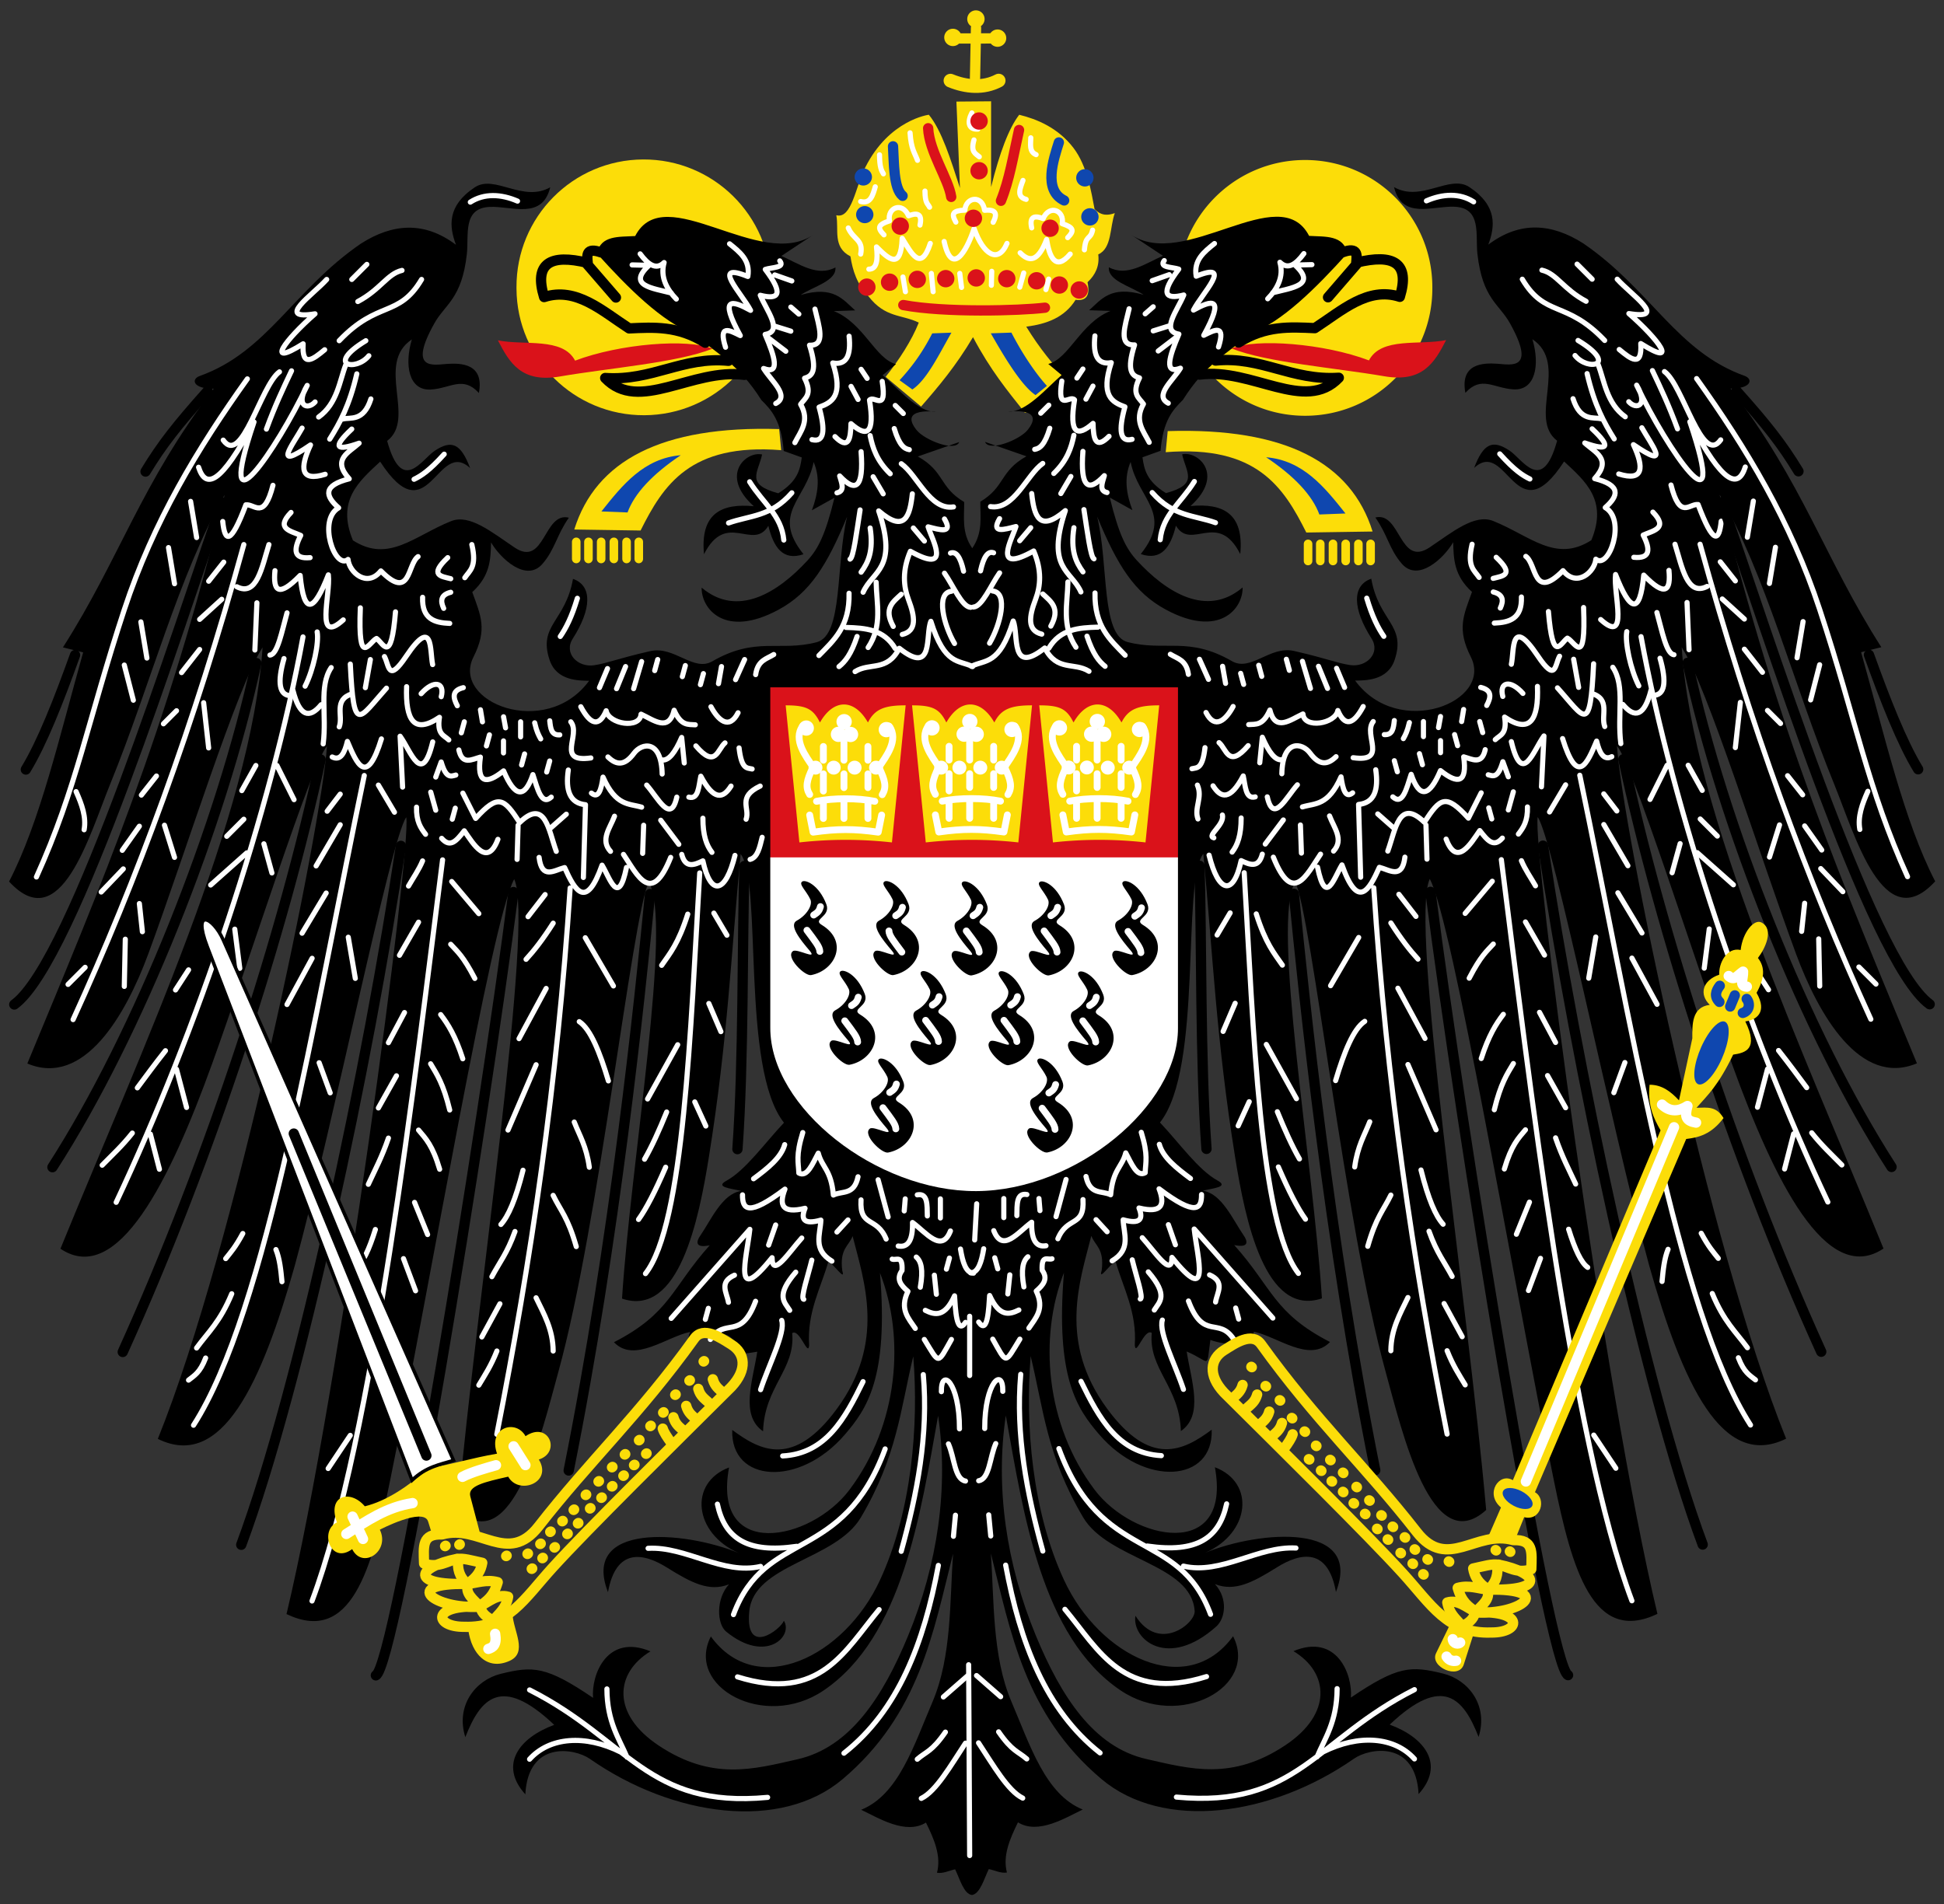 <svg xmlns="http://www.w3.org/2000/svg" width="638" height="625"><rect width="100%" height="100%" fill="#333333" stroke="none"/><path d="M253.03 94.32c.12 23.064-18.48 41.859-41.545 41.978-23.064.12-41.86-18.479-41.978-41.544-.002-.145-.002-.29 0-.434-.12-23.065 18.48-41.859 41.545-41.98 23.063-.12 41.859 18.481 41.978 41.545v.435" fill="#fcdd09"/><path d="M188.74 118.38c-4.058-7.764-16.6-4.888-25.333-6.667 3.816 7.407 7.722 14.037 20.311 11.872 16.188-2.784 38.58-4.524 50.076-9.11-7.976-3.442-30.442-1.637-45.054 3.905" fill="#da121a"/><path d="M188.47 173.81c7.026-22.53 28.578-34.164 67.245-32.964l.659 6.924c-29.888-2.369-38.69 11.485-46.148 26.37l-21.756-.33z" fill="#fcdd09"/><path d="m197.38 167.88 8.57.33c2.299-6.263 8.14-12.526 17.47-18.79-12.098 1.026-19.095 9.705-26.041 18.46h.001z" fill="#0f47af"/><g fill="#fcdd09"><path d="M323.13 6.245a2.845 2.845 0 1 1-5.69 0 2.845 2.845 0 0 1 5.69 0M330.24 12.517a2.845 2.845 0 1 1-5.69 0 2.845 2.845 0 0 1 5.69 0M315.58 12.284a2.845 2.845 0 1 1-5.69 0 2.845 2.845 0 0 1 5.69 0"/></g><g fill="none" stroke="#fcdd09" stroke-linejoin="round" stroke-linecap="round"><path d="m314.23 12.628 11.868-.021" stroke-width="3.375"/><path d="M311.93 26.473c5.274 2.158 10.879 2.577 15.818-.021" stroke-width="4.5"/></g><path d="M301.54 105.9c-5.505-2.72-11.008-1.487-16.512-8.643-3.811-4.004-5.2-8.493-5.927-13.114-5.941-3.033-3.72-8.787-4.632-13.497 5.038 1.343 6.281-9.272 9.515-15.713 7.852-15.636 20.852-17.268 20.852-17.268 4.231 5.13 7.192 14.715 10.215 24.064l-1.164-28.384 11.383-.096v28.158c2.776-11.208 5.83-19.36 9.23-23.737 5.681 1.388 12.724 4.223 17.799 10.879 4.522 5.925 5.895 14.636 6.922 20.066 2.216 2.31 4.434 2.112 6.65 1.342-1.694 4.625-.897 11.507-5.435 13.557.461 3.695-.877 6.672-3.521 9.126.957 4.51-.526 6.232-3.916 5.773-3.607 5.804-9.495 7.954-16.193 8.81 4.396 7.16 8.79 12.454 13.184 17.14-5.949 3.554-9.1 10.63-13.65 11.072-5.67-7.12-11.34-14.026-17.01-24.762-5.682 9.572-11.363 16.263-17.044 22.785l-11.634-9.753c4.35-5.45 8.595-11.998 10.878-17.8h.002z" fill="#fcdd09"/><g fill="#0f47af"><path d="M295.23 124.81c3.574-3.891 7.148-8.41 10.722-15.383l6.294-.233c-4.127 7.243-8.105 15.526-12.82 18.647l-4.196-3.031zM343.59 126.66c-3.575-3.893-8.08-10.508-11.654-17.481l-6.759.232c4.127 7.242 9.968 17.158 14.685 20.279l3.728-3.03zM358.89 58.37a2.845 2.845 0 1 1-5.69 0 2.845 2.845 0 0 1 5.69 0M286.17 58.13a2.846 2.846 0 0 1-5.69.005v-.005a2.844 2.844 0 1 1 5.69-.005v.005z"/></g><g fill="none" stroke-linejoin="round" stroke-linecap="round"><path d="M338.59 74.8c-.938-4.22 1.478-3.916 3.755-3.05 2.103-4.796 7.103-2.583 6.247 1.668 3.888 1.264 4.017 2.346 1.812 4.586m-48.474-4.119c.937-4.22-1.48-3.916-3.756-3.05-2.103-4.795-7.104-2.584-6.248 1.669-3.887 1.263-4.016 2.344-1.81 4.585m35.826-4.117c2.03-3.818-.38-4.17-2.805-3.942-.748-5.182-6.158-4.384-6.467-.058-4.083.18-4.496 1.188-2.968 3.936m22.03-13.688c-.961 2.637-2.211 5.399 1.046 6.229m1.517-20.215c-.029 2.149-.59 4.564 1.745 5.531M318.95 37.076c-1.467 2.882-1.262 5.49 1.977 5.298m-1.278 3.558c-1.164 4.027.541 4.466 1.745 5.532m-32.746-.637c.026 4.083.646 5.189 1.278 6.23m-2.677 4.26c-.81 2.785-1.552 5.675-4.782 4.832m16.204-22.546c.347 5.342 1.524 6.546 2.443 9.025m2.451 10.086c.036 4.104.904 4.056 1.512 5.298m39.086 23.598-.9 3.449m-7.29-5.456-1.301 4.666m-9.196-5.215-.12 4.599m-10.369-3.9.579 4.598m-9.903-4.597.58 5.997m-9.904-4.832.814 4.832m-18.76-20.915c1.666 3.82 5.044 3.845 4.074 8.561m76.107-7.862c-.735 3.35-2.277 1.387-2.684 6.463m-21.091.996c2.894 2.915 5.789 3.215 8.685-4.373.86 5.464 2.844 10.606 7.743 4.776m-41.368-4.133c2.43 11.329 7.144 3.794 9.838-4.224 2.964 8.497 7.895 11.688 10.786 4.86m-45.332 8.455c2.593.028 3.004-3.001 2.501-7.307 4.056 4.042 8.025 7.731 8.432-2.82 3.075 5.003 6.151 11.114 9.226 1.673" stroke="#fff" stroke-width="1.688"/><path d="m319.99 25.649.326-16.503" stroke="#fcdd09" stroke-width="3.375"/></g><g fill="#0f47af"><path d="M360.54 71.19a2.845 2.845 0 1 1-5.69 0 2.845 2.845 0 0 1 5.69 0M286.65 70.49a2.846 2.846 0 0 1-5.69.003v-.003a2.845 2.845 0 1 1 5.69-.004v.004z"/></g><g fill="none" stroke="#da121a" stroke-linejoin="round" stroke-linecap="round" stroke-width="3"><path d="M304.61 42.09c.349 7.675 6.652 16.57 7.571 22.545M296.45 100.13c13.401 2.547 38.118 1.885 46.496.869M334.44 42.67c-1.98 8.84-3.156 16.337-5.94 23.246" stroke-width="3.375"/></g><g fill="#da121a"><path d="M357.04 95.2a2.846 2.846 0 1 1-5.692-.002 2.846 2.846 0 0 1 5.692.002M350.51 93.56a2.845 2.845 0 1 1-5.69 0 2.845 2.845 0 0 1 5.69 0M343.05 92.17a2.845 2.845 0 1 1-5.69 0 2.845 2.845 0 0 1 5.69 0M333.26 91.47a2.845 2.845 0 1 1-5.69 0 2.845 2.845 0 0 1 5.69 0M323.24 91.23a2.845 2.845 0 1 1-5.69 0 2.845 2.845 0 0 1 5.69 0M313.22 91.47a2.846 2.846 0 1 1-5.692-.002 2.846 2.846 0 0 1 5.692.002M303.89 91.7a2.845 2.845 0 1 1-5.69 0 2.845 2.845 0 0 1 5.69 0M287.34 94.26a2.846 2.846 0 1 1-5.692-.002 2.846 2.846 0 0 1 5.692.002M294.8 92.63a2.845 2.845 0 1 1-5.69 0 2.845 2.845 0 0 1 5.69 0M324.17 39.721a2.845 2.845 0 1 1-5.69 0 2.845 2.845 0 0 1 5.69 0M324.17 56.04a2.845 2.845 0 1 1-5.69 0 2.845 2.845 0 0 1 5.69 0M347.48 74.917a2.845 2.845 0 1 1-5.69 0 2.845 2.845 0 0 1 5.69 0M322.31 71.65a2.845 2.845 0 1 1-5.69 0 2.845 2.845 0 0 1 5.69 0M298.3 74.22a2.844 2.844 0 1 1-5.689.001 2.844 2.844 0 0 1 5.689-.001"/></g><path d="M209.64 183.48v-5.625m-4.006 5.625v-5.625m-4.17 5.625v-5.625m-4.17 5.625v-5.625m-4.171 5.625v-5.625m-4.005 5.625v-5.625m240.176 6.294v-5.625m4.006 5.625v-5.625m4.17 5.625v-5.625m4.17 5.625v-5.625m4.171 5.625v-5.625m4.005 5.625v-5.625" fill="none" stroke="#fcdd09" stroke-linejoin="round" stroke-linecap="round" stroke-width="2.812"/><path d="M450.47 174.47c-7.02-22.53-28.575-34.164-67.242-32.964l-.658 6.922c29.889-2.368 38.69 11.486 46.148 26.372l21.752-.33z" fill="#fcdd09"/><path d="m441.57 168.55-8.57.33c-2.3-6.263-8.14-12.526-17.47-18.79 12.097 1.025 19.094 9.704 26.041 18.46h-.001z" fill="#0f47af"/><path d="M470.08 94.5c.118 23.065-18.482 41.859-41.546 41.977-23.065.12-41.858-18.481-41.977-41.545a27.648 27.648 0 0 1 0-.432c-.122-23.064 18.478-41.859 41.542-41.98 23.065-.12 41.86 18.478 41.981 41.542v.438" fill="#fcdd09"/><path d="M24.632 215.02c-5.384 14.98-10.767 28.702-16.15 37.578m64.44-87.686C58.852 204.716 24.22 315.563 4.69 329.726m79.436-112.073c-11.486 53-38.632 121.568-66.915 165.477m88.01-133.83c-11.977 55.856-35.82 130.23-64.94 194.479m91.306-166.13c-10.654 71.01-33.184 177.695-52.413 229.422m89.337-214.256c-9.915 77.455-38.77 254.272-45.158 257.119m89.984-256.455c-3.408 34.756-11.427 113.085-26.7 189.213m57.69-198.45c-.77 23.55-.22 64.305-2.308 92.959m-10.548-264.701c-8.914-5.622-16.942-5.067-24.997-4.703-8.878-5.753-17.355-13.706-27.9-10.283-3.37-10.974 1.86-14.3 14.309-11.211-.265-2.575-.567-5.183 4.313-3.47m4.943 14.833-9.832-11.384m52.042 36.766c-17.221-2.273-34.716 12.674-45.726 1.037 15.507 1.013 25.458-7.125 40.45-5.647m-170.955 9.958c-10.044 11.249-14.963 17.513-20.351 26.39" fill="none" stroke="#000" stroke-linejoin="round" stroke-linecap="round" stroke-width="3.375"/><path d="M321.65 164.74c8.344-4.986 6.325-9.973 15.214-14.96l-13.578-4.727c1.253 3.33 11.328-.636 13.947-3.886 6.203-7.683-6.346-6.047-6.346-6.047 5.893.256 12.42-7.572 17.526-12.006l-4.376-3.645c6.807-1.7 10.643-13.556 20.42-17.407l-7.007-.227c4.043-3.608 7.097-8.205 17.894-5.058-4.309-2.849-11.827-4.626-11.424-9.045 5.911 3.173 11.823-1.147 17.734-3.77l-10.719-7.101c17.747 12.353 48.988-18.232 58.703.568 5.32.315 11.317-.31 12.553 5.717-10.25 11.393-21.465 22.545-31.713 26.34-7.42 6.396-14.839 9.95-22.258 21.779-3.314 3.255-6.527 6.772-7.337 16.707l-5.933 2.133c.556 3.922 1.323 7.842 7.717 11.764 10.822-2.95 6.67-6.627 5.3-12.735 5.169-1.224 14.154 6.712 2.735 16.976 10.6-1.003 17.617 2.344 16.339 15.762-7.357-14.48-16.074-.885-21.119-9.326-1.719 7.013-4.744 11.628-11.543 9.326 10.756-13.442-.867-17.863-3.322-30.248-2.273 5.275-1.377 10.551.582 15.828l-7.42-4.138c2.96 12.063 5.28 16.713 8.877 20.63 9.627 10.48 22.929 18.87 34.713 8.89.167 6.83-7.544 16.833-25.285 7.218-10.247-5.555-15.829-14.47-22.444-30.477 3.79 15.742 1.216 38.875 9.962 41.17 12.214 3.204 19.974-1.986 34.26 6.272 6.215 3.593 12.464-5.165 20.418-3.335 11.2 2.579 13.913 3.957 18.365 4.625 5.41.811 10.09-3.949 7.025-8.738-6.166-9.637-6.516-17.369-.076-19.608 2.483 14.075 11.56 15.14 7.659 26.684-2.322 6.873-9.762 6.697-12.95 6.762 14.22 19.405 45.394 6.977 37.963-7.78-4.611-9.158-2.437-13.522.386-21.32-5.965-5.438-6.014-10.875-6.172-16.312-3.047 5.241-11.502 13.207-16.844 7.061-4.148-4.77-4.623-9.379-8.693-15.184 8.338-2.05 7.83 16.522 17.86 9.772 7.498-5.05 14.76-11.067 20.805-8.635 12.19 4.9 20.48 13.833 32.213 6.31 5.448-13.11-1.966-19.358-8.941-25.842-15.885 24.46-18.677-7.897-29.532 2.121 3.06-8.066 6.055-9.413 11.682-5.647 4.266 2.855 10.691 14.422 15.557-3.283-9.637-7.318 3.944-25.287-8.107-33.314 2.514 8.41 1.02 16.887-6.244 16.452-6.467-.382-10.508-4.617-15.76 1.137-1.817-9.73 5.937-9.866 10.538-9.543 4.57.32 12.753 2.196 4.07-13.336-3.519-6.294-9.01-8.018-10.652-22.713-.699-6.262 1.487-15.099-7.516-15.495-7.29-.32-17.21 4.322-19.851-6.438 8.983 5.113 18.234-4.33 24.761.012 9.217 6.135 8.396 12.908 6.176 18.866 10.402-7.82 20.803-7.026 31.205-.382 22.097 15.148 30.678 35.506 52.875 43.443 2.985 1.067 2.203 4.266-4.572 4.18 23.782 30.94 30.868 55.745 49.478 84.903l-6.63 1.647c7.75 27.539 14.115 55.519 24.308 75.21-16.953 18.492-26.241-14.967-33.253-32.163-13.15-32.25-22.365-68.426-37.497-94.759 18.924 77.61 40.336 127.688 64.755 186.66-18.635 7.85-32.31-15.984-39.678-35.945-12.188-33.015-29.156-87.806-37.52-100.642 3.55 54.703 39.834 132.39 66.227 197.381-18.76 12.588-35.96-22.498-49.725-60.583-12.58-34.81-32.507-98.258-37.743-104.423 1.677 25.965 29.894 163.98 55.507 227.419-21.039 10.378-34.02-18.2-44.926-56.801-12.84-46.85-31.427-139.984-36.604-147.252-1.755 10.096 21.555 187.212 39.299 261.563-21.11 10.068-27.998-14.446-33.953-43.634-13.59-66.612-33.24-183.69-40.759-197.607-6.733 14.28 12.338 137.352 18.508 207.135-17.955 16.222-27.497-25.453-32.985-45.315-13.446-48.678-24.107-148.42-29.665-160.897-7.943 12.914 5.823 91.159 8.741 136.755-18.69 6.28-25.188-25.795-28.524-46.609-6.16-38.441-7.251-66.17-10.392-99.326-7.247 9.16.001 70.279-14.232 88.2 6.296 6.66 12.593 15.601 18.888 19.044 3.853 2.107-1.368 2.513-4.874 3.348 6.28.855 9.992 9.69 13.493 14.726 1.024 1.475 2.187 4.218-3.137 3.119 12.488 13.925 12.9 22.287 31.43 31.815-6.722 7.012-17.363-1.872-25.03-3.387.457 5.782-9.727 4.337-14.226 2.71-1.38 9.935.256 7.21-7.78 3.795 1.53 9.788 5.658 20.873-1.9 26.123-.463-14.67-10.673-20.34-9.56-32.223-2.445-1.622-5.23 8.036-5.57 3.995.743-10.802-3.832-18.813-6.303-27.472-1.747.728-5.752 6.806-4.564 2.97.918-7.198-2.105-8.01-3.398-11.34-3.725 14.737-10.973 34.72 5.193 56.722 14.208 19.34 25.02 13.807 34.314 6.895.61 17.27-21.995 19-36.998 1.478-7.138-8.338-14.327-18.503-11.487-53.022-8.286 21.222-6.111 49.77 10.024 71.213 12.775 16.976 45.147 23.331 39.51-7.348 13.373 5.064 11.524 21.644-3.145 28.063 18-7.354 51.784-10.003 42.874 12.872-2.615-14.593-11.548-12.964-19.339-8.098-7.954 4.968-13.86 8.093-20.363 5.524 4.328 4.786 3.398 11.248.444 13.896-15.852 14.22-27.804 4.267-26.553-3.515 7.736 12.27 19.72 2.499 19.443-1.543-1.066-15.548-28.272-16.698-36.609-30.771-11.937-20.14-13.034-35.658-17.215-52.91-1.814 22.484.403 50.795 11.003 73.62 11.561 24.897 40.252 39.196 55.429 18.338 8.46 16.51-17.574 30.82-36.91 17.781-26.056-17.575-31.915-58.241-37.672-90.236-3.488 23.475.109 48.678 9.877 72.292 8.222 19.872 18.934 36.529 36.203 40.453 14.492 3.294 28.09 7.165 45.615-4.487 15.639-10.396 14.302-23.92 2.702-30.92 14.208-5.931 19.468 7.628 18.849 15.25 15.418-10.448 19.688-10.481 30.295-7.875 8.245 2.028 14.9 10.419 11.621 20.791-4.965-12.654-11.692-20.594-29.177-4.035 11.606 4.26 18.21 13.166 9.484 22.806-.913-17.72-16.08-15.204-21.2-11.634-27.359 19.071-62.69 23.75-82.925 6.655-25.238-21.33-29.765-48.409-36.247-74.01 1.086 15.28.396 33.747 6.708 48.554 6.22 14.586 11.202 30.555 23.446 35.499-5.592 2.646-14.636 8.354-21.262 4.2-2.7 5.49-5.065 10.982-3.62 16.47-1.987.348-3.973-.722-5.957-1.125-1.48 2.993-2.833 8.136-5.523 8.5-2.689-.286-4.042-5.428-5.52-8.422-1.986.406-3.971 1.476-5.957 1.125 1.443-5.49-.921-10.98-3.62-16.47-6.625 4.154-15.672-1.556-21.264-4.2 12.245-4.944 17.228-20.914 23.446-35.5 6.313-14.804 5.623-33.27 6.709-48.555-6.478 25.604-11.005 52.68-36.248 74.01-20.23 17.097-55.564 12.42-82.924-6.655-5.12-3.57-20.283-6.086-21.2 11.635-8.727-9.642-2.122-18.547 9.483-22.808-17.484-16.557-24.212-8.617-29.178 4.036-3.278-10.373 3.375-18.764 11.623-20.79 10.605-2.608 14.876-2.573 30.295 7.874-.621-7.622 4.64-21.18 18.848-15.25-11.6 7.002-12.935 20.525 2.701 30.92 17.527 11.653 31.123 7.78 45.617 4.487 17.27-3.925 27.98-20.58 36.202-40.452 9.77-23.608 13.366-48.814 9.879-72.293-5.759 31.997-11.613 72.664-37.673 90.236-19.338 13.041-45.371-1.27-36.909-17.78 15.176 20.857 43.867 6.553 55.429-18.339 10.6-22.818 12.815-51.131 11.002-73.62-4.18 17.245-5.277 32.76-17.214 52.909-8.341 14.073-35.1 15.26-36.609 30.771-1.464 15.108 10.287 5.955 11.362 3.118 3.172 5.11-5.934 14.179-18.94 3.571-3.07-2.505-3.419-10.74.909-15.527-6.504 2.568-12.409-.557-20.363-5.524-7.787-4.865-16.723-6.493-19.336 8.097-8.907-22.875 24.874-20.224 42.874-12.87-14.67-6.418-16.518-22.999-3.145-28.062-5.636 30.679 26.733 24.32 39.51 7.345 16.137-21.442 18.31-49.984 10.026-71.212 2.839 34.521-4.349 44.688-11.487 53.02-15.004 17.523-37.609 15.796-36.998-1.476 9.295 6.912 20.107 12.442 34.314-6.896 16.166-22.006 8.916-41.996 5.193-56.722-1.292 3.332-4.315 4.143-3.398 11.34 1.19 3.835-2.817-2.243-4.564-2.971-2.473 8.659-7.045 16.67-6.303 27.472-.34 4.041-3.124-5.616-5.569-3.994 1.113 11.882-9.101 17.552-9.56 32.223-7.555-5.245-3.43-16.333-1.9-26.123-5.963.864-4.626 1.379-7.78-3.794-5.161-6.639-17.469 5.044-14.225-2.71-7.67 1.516-18.31 10.401-25.03 3.386 18.528-9.521 18.942-17.885 31.427-31.815-5.322 1.099-4.16-1.644-3.135-3.117 3.5-5.037 7.211-13.873 13.491-14.727-3.505-.834-8.727-1.24-4.875-3.348 6.297-3.442 12.594-12.386 18.89-19.045-14.243-17.926-6.986-79.042-14.23-88.2-3.143 33.156-4.232 60.885-10.393 99.326-3.336 20.817-9.834 52.898-28.525 46.61 2.918-45.595 16.68-123.84 8.741-136.756-5.557 12.476-16.217 112.219-29.664 160.898-5.485 19.856-15.028 61.53-32.985 45.303 6.17-69.795 25.24-192.858 18.508-207.135-7.52 13.921-27.17 130.995-40.76 197.607-5.952 29.188-12.84 53.703-33.952 43.634 17.737-74.351 41.052-251.471 39.298-261.563-5.176 7.272-23.76 100.407-36.604 147.252-10.906 38.598-23.886 67.18-44.926 56.8 25.612-63.438 53.83-201.453 55.507-227.418-5.235 6.167-25.161 69.618-37.743 104.423C55.8 387.395 38.6 422.479 19.84 409.893c26.5-64.991 62.784-142.672 66.332-197.381-8.365 12.836-25.333 67.624-37.519 100.642-7.366 19.958-21.042 43.797-39.679 35.945 24.423-58.96 45.836-109.046 64.755-186.66-15.134 26.329-24.35 62.505-37.496 94.76-7.012 17.19-16.302 50.658-33.253 32.163 10.193-19.699 16.558-47.678 24.307-75.218l-6.628-1.647c18.61-29.159 25.697-53.964 49.476-84.903-6.773.086-7.558-3.112-4.57-4.18 22.196-7.942 30.782-28.293 52.874-43.443 10.402-6.644 20.802-7.437 31.204.383-2.22-5.96-3.042-12.732 6.176-18.866 6.528-4.342 15.784 5.1 24.762-.013-2.642 10.76-12.56 6.118-19.85 6.439-9 .395-6.818 9.232-7.517 15.494-1.641 14.693-7.133 16.417-10.653 22.714-8.684 15.532-.498 13.656 4.07 13.336 4.603-.323 12.356-.188 10.538 9.542-5.253-5.754-9.293-1.52-15.76-1.136-7.265.43-8.76-8.044-6.245-16.452-12.05 8.026 1.53 25.998-8.106 33.313 4.865 17.705 11.295 6.138 15.555 3.283 5.625-3.767 8.622-2.42 11.683 5.647-10.856-10.019-13.646 22.34-29.531-2.12-6.976 6.483-14.39 12.731-8.943 25.841 11.734 7.523 20.024-1.41 32.215-6.31 6.047-2.431 13.304 3.585 20.804 8.634 10.029 6.75 9.521-11.82 17.86-9.771-4.07 5.806-4.545 10.415-8.692 15.185-5.343 6.146-13.798-1.82-16.846-7.062-.157 5.438-.207 10.876-6.172 16.312 2.823 7.8 4.998 12.16.387 21.32-7.431 14.76 23.738 27.192 37.964 7.78-3.189-.06-10.63.115-12.951-6.761-3.9-11.545 5.176-12.61 7.66-26.684 6.44 2.239 6.09 9.97-.077 19.607-3.064 4.79 1.615 9.55 7.025 8.737 4.451-.667 7.164-2.046 18.364-4.624 7.954-1.83 14.203 6.928 20.419 3.334 14.283-8.257 22.045-3.067 34.258-6.271 8.746-2.294 6.171-25.427 9.962-41.17-6.618 16.008-12.196 24.93-22.443 30.476-17.742 9.614-25.452-.387-25.285-7.218 11.783 9.98 25.087 1.59 34.712-8.89 3.598-3.918 5.919-8.567 8.879-20.63l-7.42 4.139c1.957-5.275 2.855-10.55.582-15.83-2.456 12.387-14.08 16.806-3.322 30.249-6.807 2.304-9.826-2.314-11.545-9.325-5.045 8.44-13.762-5.155-21.119 9.325-1.276-13.42 5.74-16.766 16.34-15.761-11.42-10.265-2.435-18.2 2.735-16.977-1.37 6.108-5.523 9.784 5.3 12.735 6.394-3.921 7.161-7.842 7.717-11.764l-5.93-2.133c-.81-9.93-4.027-13.451-7.334-16.708-7.426-11.829-14.84-15.381-22.263-21.78-10.25-3.794-21.454-14.945-31.703-26.338 1.241-6.026 7.233-5.402 12.553-5.717 9.714-18.8 40.956 11.787 58.702-.567l-10.717 7.102c5.91 2.623 11.822 6.943 17.733 3.768.403 4.418-7.117 6.195-11.424 9.045 10.797-3.146 13.85 1.451 17.894 5.058l-7.006.228c9.771 3.852 13.613 15.707 20.408 17.407l-4.374 3.644c5.11 4.435 11.634 12.264 17.526 12.006 0 0-12.549-1.636-6.347 6.047 2.624 3.25 12.696 7.216 13.948 3.886l-13.579 4.73c8.89 4.985 6.87 9.971 15.215 14.958.04 5.026-.903 10.01 2.646 15.173 3.549-5.24 2.606-10.226 2.646-15.251l-.113.008z"/><g fill="none" stroke="#fff" stroke-linejoin="round" stroke-linecap="round" stroke-width="1.5"><path d="M572.78 153.29c-2.294 7.113-7.146 6.046-18.191-14.857 13.226 39.174-7.531 9.011-17.46-11.997 3.996 6.668-.09 8.218-2.584 5.427m-34.943-40.215c7.517 12.673 14.324 6.761 27.034 20.108m-4.121 29.008c6.524 6.124 5.127 7.298-2.409 4.635 3.353 3.071 9.045 5.292 3.244 11.695 8.649 2.172 7.954 5.59 3.476 9.513 6.966 3.992 1.207 20.524-3.09 16.942-.363 4.15-6.205 9.452-10.77 3.77-9.814 9.928-8.632-2.14-12.206-4.693m17.14-70.872c13.468 8.162 3.222 10.215-.989 4.944m7.58 2.966c2.046 5.239 2.737 12.727 8.9 17.141m-12.525-14.173c2.419 10.426 5.615 16.194 8.9 21.43m-13.512-13.185c2.417 7.623 6.807 5.928 9.23 6.593M506.036 88.68c4.834 1.112 7.032 6.25 14.503 10.215m10.215-7.25c4.623 5.128 17.044 13.45 3.83 11.283 9.755 8.484 16.692 17.873 3.9 9.844.472 8.005-3.242 5.127-7.07 1.95m10.888 6.924c2.748 5.766 5.494 11.628 8.24 19.12M517.58 86.696l4.943 4.945m23.737 30.327c6.153 4.452 12.306 31.087 18.46 22.414m-96.582-78.457c5.391-2.348 10.98-2.598 15.491.33m8.572 82.732c4.922 5.457 7.569 7.12 9.889 8.242m54.717-32.963c16.192 22.669 30.84 46.785 40.4 75.803 11.962 36.315 15.59 58.522 28.824 87.691m-34.282-83.722-1.98 11.866m-7.087-36.258-1.977 11.866m-5.274-27.034-1.978 11.867m23.737 41.861-2.966 11.537m18.788 29.998c-1.868 4.175-3.397 8.35-2.637 12.526M548.4 159.205c2.964 11.545 5.929 6.084 8.893 6.403 5.055 13.432 6.908 12.146 7.59 5.464m-26.043-30.656c2.978 5.337 10.058 14.343-2.77 5.538 3.544 7.584 3.355 12.181-4.812 9.625m18.453 23.07c2.371 7.595 3.975 17.178 10.549 13.845m-12.527-5.273c.62 6.526-1.018 9.034-8.273 1.557-1.247 13.257-4.491 12.037-9.253-.189-.769 6.415 4.5 23.258-4.889 14.783m17.14-35.271c5.206 5.38.111 6.048-3.183 7.542 2.422 4.73 2.384 7.818-3.078 7.29m-16.483 16.483c.807 20.113-2.84 11.273-5.315 10.055-2.272 1.61-4.779 8.711-6.222-8.736m-17.14-17.801c6.243 5.894 2.087 6.114-.99 6.923m-6.922-11.208c-1.731 7.376.708 8.498 2.308 10.878m37.577 28.35c-1.148 23.418-2.786 18.012-11.867 7.91m22.748-18.46c-.646 3.478 1.187 12.36 3.955 17.8m15.818-27.36.66 15.493m-10.549-12.196c1.675 5.962 3.102 13.671 5.604 13.845m8.568-36.27c16.355 59.415 35.293 110.553 56.04 155.913m-3.919-17.133 5.604 5.602m-18.789-14.832.33 15.491m.33-38.565 7.251 7.583m-12.527-21.589 5.605 7.909m-11.209-24.394 4.945 6.263M580.07 233.2l4.284 4.285m-11.866-24.392 5.934 7.581m-7.254 9.89-1.647 14.833m14.503 25.381-3.296 10.55m11.537 15.162-.989 9.23m-61.976-86.693c4.137 6.18 1.396 15.406 2.637 25.053m.66-12.856c3.912 4.73 7.073 3.833 9.229-4.616m23.404-29.997 7.252 6.593m-7.909-18.789 4.946 6.263m-73.508 27.36c.979-4.568-.306-16.092 8.695-2.712 5.966 8.868 5.541 3.01 7.127.075m.99 27.034c4.866 15.694 8.023 8.308 11.173.828.934 3.876 2.297 6.47 4.979 5.105m-6.594-20.766c6.322 1.994 2.896 7.238 4.285 10.877m-10.215-22.086 1.648 9.23m-18.79-29.666c.26 7.157-3.948 8.36-8.9 8.57m-.329-10.215c3.177.794 3.517 2.725 2.308 5.274m52.413 16.479c2.25 7.954 1.591 12.154-2.307 12.196" stroke-width="1.688"/><path d="M538.57 208.98c10.525 57.27 34.93 129.668 61.313 185.58m-81.419-140.085c16.502 79.072 31.957 175.849 56.038 213.278m-81.78-185.57c8.96 70.469 22.788 189.902 42.853 243.27M450.86 291.41c4.148 63.648 12.9 122.692 24.065 179.324M408.336 286.47c3.04 51.255 5.114 115.369 17.802 131.525m21.754-82.738c-3.691 2.442-6.742 10.008-9.56 19.448m11.208 13.514c-1.777 4.558-3.968 7.87-4.943 14.833m11.866 9.231c-2.497 5.138-4.79 7.102-7.582 16.81m-33.293-66.255 9.89 17.8m.988 19.779c-2.418-4.18-4.834-9.563-7.253-15.493m.33 18.13c3.398 7.87 6.382 13.667 8.9 17.141m33.624 25.714c-2.586 5.345-5.551 10.437-5.604 17.47m49.115-30.326-3.955 10.548m.33-29.007-4.286 10.548m25.383 65.925 7.251 10.879m-15.492-78.453c2.087 6.717 4.175 11.082 6.262 12.525m-10.548-42.521c2.197 6.384 4.396 10.394 6.593 15.161m-42.194 54.721c1.979 4.984 3.956 7.891 5.933 11.208m-11.866-50.434c2.527 7.09 5.054 10.086 7.581 14.832m-2.637 8.9 5.933 10.879m-13.514-54.72c2.417 9.682 4.835 15.142 7.252 17.8m73.838 8.24c-1.217 2.96-1.625 6.729-1.978 10.549m16.482 3.957c3.846 9.285 7.692 12.53 11.537 17.8m-2.967 3.297c1.868 4.863 3.737 5.749 5.604 7.252m-17.8-48.127c2.484 4.598 3.956 6.155 5.603 8.24m30.656-41.205c3.297 4.178 6.593 7.184 9.889 10.55m-15.822-10.22-2.967 11.538m-85.046-12.856c-2.308 2.728-4.615 5.025-6.922 12.856m2.966-34.612c-2.088 3.492-4.175 6.568-6.264 15.164m2.968-31.315c-2.417 3.15-4.835 7.006-7.252 14.503m3.955-37.577c-2.202 2.43-4.037 3.76-7.911 11.207m-20.109 28.348 9.231 21.428m-12.527-46.478 8.901 16.48m-11.207-37.907c3.461 5.441 6.313 9.054 8.9 11.867M412.29 299.99c3.101 9.712 5.81 12.834 8.57 16.811m87.024 36.261 5.934 10.55m-8.57-31.316 5.274 9.888m-9.89-39.557 6.264 10.878m-7.583-30.985c1.21 2.915 3.078 5.559 4.616 8.24m-93.946 70.871-3.626 7.912m-.99-40.216-3.955 9.23m2.308-38.898-4.287 7.252m184.27 37.91c3.731 4.72 6.312 8.29 9.23 12.195m-31.975-52.082-1.647 12.856m-7.913-40.875-2.635 9.56m-22.416-15.823 7.91 13.515m-3.295 8.901 7.912 13.185m-15.164 1.32-2.308 13.514m11.867 27.69-3.627 9.889m5.934-44.171 8.241 15.162m13.186-49.775 11.868 10.549m-14.834-39.228 4.615 8.241m-11.537-8.24-5.604 11.208m16.481 6.427 5.604 5.604m12.527 43.842 4.285 6.592m-.33 26.042-3.296 12.525m-102.186-88.011c3.515 9.282 8.021 1.573 11.042-2.803 2.507 3.217 4.544 5.773 7.417 2.473m-96.254 5.604c3.042 12.312 7.928 13.741 10.53 1.792 2.922 1.423 5.743 2.492 6.941-2.122m3.626.989c6.366 15.89 10.82 5.959 15.492-.99m25.703 13.178 5.605 7.252m-32.304-16.152c2.672 12.98 5.345 3.692 8.016-.754 5.206 14.7 8.807 8.552 12.284.796 3.384.858 7.48 4.091 8.378-3.34m52.741-23.733-5.274 8.9m17.8-5.933 4.285 5.604m-49.775 33.623 8.9-10.548m-43.84 18.46-9.23 15.82m64.607-58.672c.13 4.644-1.371 6.842-2.966 8.9" stroke-width="1.688"/><path d="M448.55 196.35c1.867 6.211 3.736 9.812 5.604 12.526m13.833 61.923.33 11.207m-16.813-29.337c.974 6.65-.464 10.885-5.637 11.39l.693 23.88m-19.779-17.141.33 9.23m-19.779-11.537c.02 5.568-1.175 8.929-2.965 11.208m-3.196-12.17c.797 3.198-5.304 6.839-2.804 7.484m17.536-13.444c2 9.057 6.253.074 9.89-3.956m-4.616 11.537-5.933 7.91m-17.142-19.117c2.57 4.072 5.6 4.926 9.919-3.243.715 3.276.722 7.737 3.926 6.869m-11.868-17.801c2.464 2.065 3.057 8.62 9.56.99m86.365-1.32c3.57 14.79 7.137 3.077 10.705-1.865l-.815 16.7m-15.164-15.494c1.57-1.555 3.964-1.737 3.064-7.408 8.366 5.712 11.19.898 10.78-10.064m-49.115 54.061c2.529-6.944 3.64-17.534 12.006-9.471 5.191-7.948 6.985-9.562 14.451-1.338l4.199-8.31m10.548-.329-1.648 5.934m-42.853 1.318 5.603 4.944m-21.426-4.285c1.448 3.865 4.786 7.764 1.319 11.536m-10.219-14.503c4.224-1.265 8.448-.29 12.672-9.864.589 4.134 1.48 7.206 3.81 5.249m-50.95-2.54c1.8 4.092-1.15 7.484.186 11.11m2.308-23.403c-.823 7.158-2.62 6.508-4.285 6.922m4.614-18.46c2.967 5.834 6.594 2.342 8.901-1.977m52.412 29.666c3.21 2.946 4.504-2.728 6.023-7.394 2.757 8.114 5.982 7.358 9.618-1.227 5.826 4.661 8.814 3.998 7.615-4.515 2.799.76 5.947 2.747 7.07-2.356m.99 8.24c1.6.44 3.2 1.245 4.8-4.285l1.793 4.945m-67.577-37.908 2.637 8.9m2.637-7.252 2.968 7.252m2.966-6.593 2.637 6.263m-19.119-9.23.99 3.626m-10.055-1.648.989 3.626m-6.922-.989.99 3.626m-6.923-5.933.989 5.604m-8.57-7.911 2.966 6.592m-12.526-8.24c2.337 1.478 5.24 1.824 5.933 6.592m90.321 11.537-.66 3.956m-6.922-1.648-.66 3.626m-4.944-1.978v4.945m-4.615-4.615c-.66 2.906-1.317 4.083-1.978 5.274m-2.966-5.933c-.266 2.371-.464 4.81-3.296 4.615m-3.625-4.285c-3.435 4.294 5.026 13.476-6.594 11.866m28.679-5.604v3.956m4.614-5.933.99 3.626m-20.768 4.944.99 3.626m7.25-5.933.99 3.625m18.789-14.173.99 3.625m1.978 24.722.989 3.626m-3.627-43.182c3.816.926 3.388 3.266 1.979 5.933m5.272-2.966c-1.254-4.675 2.373-5.717 6.594-.99m-79.113 26.372c.254-11.468 6.713-10.243 9.263-6.786 3.027 4.104 5.69 3.97 8.538 1.182m-28.673-10.534c2.317-.187 4.635.459 6.951-4.781 1.766 7.22 6.576 3.284 10.854 1.292.354 4.968 10.629 3.253 11.446-1.13 2.324 5.435 5.124 4.676 8.328-1.315m-26.702 17.47c-2.134.308-4.27-2.428-6.403-7.392l-.848 8.382M427.92 83.24c-2.621 3.544-5.242 5.424-7.864 2.845 1.376 4.861-.983 8.886-4.002 11.988m14.504-11.207-5.556.135c7.29 6.678-1.113 7.47-7.3 9.09m-19.119-16.153c-3.397 2.738-6.89 5.42-6.007 10.726 12.476-5.034 1.865 5.73-.892 11.12 6.097-3.363 10.422-4.546 3.375 8.28 3.554-1.774 7.275-3.811 4.84 3.828m-17.8-28.35c-1.834 2.302 2.623 2.088 4.76 2.802-6.134 8.08-4.512 10.064 1.643 8.49-2.06 5.045-7.654 11.856-1.603 12.845-3.197 7.431-4.984 13.31.514 11.178-2.478 4.086-8.725 9.01-3.996 11.494m-4.943-31.646-2.638 2.308m7.909-12.856-5.604 1.977m7.581 18.79-5.602 4.285m3.625-8.24-5.273 1.648m-.331 53.066c6.922 7.931 13.844 7.413 20.767 9.889m-6.927-13.523c-4.438 7.125-10.402 10.924-11.208 19.12m-21.43-66.916c-.657 6.19.756 9.623 5.369 8.786-3.566 10.804.201 12.958 4.478 14.509-2.146 7.735-1.657 11.709 2.348 10.658m-.97-42.851c-1.317 5.625-3.65 12.137 1.784 11.855-2.718 8.503-.854 10.125 1.629 10.832-2.718 5.377-.142 6.518 1.289 8.574-3.09 5.434-.032 8.818 1.892 12.58m-28.68-20.107c-1.644 10.396 2.671 4.399 4.166 6.157-1.813 11.213.873 12.305 6.08 7.725.101 5.043.807 8.755 5.248 4.247m-5.274-16.481-2.307 4.285m-.99-9.889-1.977 2.967m1.978 24.063c-.917 11.97 1.798 13.567 7.03 7.973-.638 2.313-1.848 4.912.88 5.542m-10.877-18.79c-.85 4.177-2.261 8.353-6.592 12.526m-1.319-14.833c-1.648 5.5-3.296 6.642-4.945 6.924M344.199 133l-2.637 2.637m.658 16.482c-5.274 3.734-9.441 15.41-17.14 14.174m26.37-9.889-3.297 5.604m7.581 5.275c1.1 7.016 2.199 15.784 3.297 16.152m-20.442-21.431c.785 7.341 2.462 12.993 11.045 5.603-6.435 19.072 1.967 19.599 5.108 26.7m4.626.327c-.235 10.934 5.018 15.463 9.89 20.441m-16.812-41.86c-1.149 7.505.639 11.34 2.968 14.503m-17.142-14.504-3.625 4.285m-6.593-7.252c-2.904 4.968 1.451 3.585 5.366 2.586-1.295 4.19-8.002 15.75 5.829 8.023 2.664 6.295 2.312 11.384.595 15.927-2.102 5.533-2.815 10.192 2.055 11.374m-13.845-20.108c-2.857 4.07-5.714 11.041-8.57 11.208m6.262-5.273c5.31.56 2.47 11.295-.987 17.14m32.636 9.231c-4.856-3.096-10.447.195-14.51-7.655-11.523 9.135-8.466-4.36-10.366-8.857-4.564 14.603-9.126 12.583-13.69 14.864m31.646-27.69c-.12 7.142-2.142 14.283 2.638 21.431m-8.9.329c3.751-6.301 9.779-6.74 16.152-6.922m-3.626 2.966c1.978 5.938 3.957 8.305 5.934 9.89m-20.44-23.737c2.679 2.487 5.903 4.663 2.636 10.548m-18.79-24.064c-1.874-.696-3.29 1.357-4.285 5.934" stroke-width="1.688"/></g><path d="M449.27 118.3c4.058-7.765 16.6-4.888 25.333-6.667-3.816 7.407-7.721 14.037-20.311 11.871-16.188-2.783-38.58-4.523-50.076-9.11 7.976-3.441 30.442-1.636 45.054 3.906" fill="#da121a"/><g fill="none" stroke-linejoin="round" stroke-linecap="round"><path d="m317.9 546.45.33 62.632m0-177.016v19.449m2.308-56.368-.66 11.867m6.587 5.856.989 3.624m-4.614-6.59c-.727 4.391-1.817 7.876-4.286 7.909m18.788-5.274c-1.594 1.371-2.353 4.137-1.318 9.889m-9.889-18.46c2.871 7.385 7.929.556 12.448-2.772-.136 5.547 1.314 8.32 4.694 7.717m-22.086 25.053c2.999 4.463 3.323-4.798 3.59-8.718 3.198 7.06 6.397 6.358 9.596 4.762m-2.967-11.538-.66 6.264m3.955 14.835c-5.054 8.213-4.174 8.321-8.9 0m19.448-26.372c-1.316.53-3.509-1.562-3.23 3.758 2.058 2.82.334 4.884-1.944 6.838 2.834 5.868-.182 8.81-2.407 12.149m-.66-43.84c-3.469-.659-3.223 3.332-3.295 6.92m7.252-5.602.33 3.954m-11.867-3.954v6.262m-6.263 69.223c-.019-15.326 6.077-20.3 5.934-12.196m-2.308 17.142c-2.008 4.538-2.018 11.6-5.603 12.196m3.295 11.207.66 6.923m24.723-117.021-3.297 12.196m13.138 1.005 3.625 3.955m-16.152 2.308c3.1-7.547 8.771-3.656 8.24-12.856m.99-7.582c1.302 6.185 5.214 4.537 8.09 6 .73-8.355 3.755-9.046 4.951-13.748 1.905 3.506 3.638 8.04 6.38 6.517.115-3.516 1.062-5.642-1.29-13.274m-39.557 79.44c-1.727 19.857 2 39.033 7.252 58.017m-21.755 40.873 7.911 6.923m-.66 11.538c4.478 6.47 6.322 6.357 9.23 8.9m-15.822-5.274c4.835 7.326 9.67 15.815 14.503 18.13m103.176-35.931c-.04 10.908-4.093 16.426-6.593 22.415m1.98-1.648c11.776-5.93 23.49-4.94 29.996 2.307m0-22.745c-32.421 16.395-38.665 38.986-78.124 35.271m-56.038-76.145c4.717 25.41 13.142 47.609 30.985 61.642m-11.537-47.139c11.129 13.336 19.38 30.608 46.478 22.086m6.595-56.698c-2.397 11.146-9.676 16.257-26.042 13.845m11.867 6.593c12.308 2.925 24.613-6.656 36.92-5.934m-77.794-32.635c13.954 37.909 39.301 26.065 49.774 54.39m-42.523-76.475c5.936 12.129 12.188 23.615 26.373 24.392m-.66-102.187c1.175 4.294 5.593 7.776 10.219 11.208m-25.713 27.029c6.388-3.841 3.78-8.807 3.62-13.466 5.52 1.548 6.704-.157 5.199-3.877 7.657 1.874 8.568-1.16 6.592-6.29 12.119 9.17 13.976 6.612 13.928 1.878m-10.878 9.89 2.306 6.592m-14.174 4.944c1.162 4.853 3.841 12.737 2.638 12.855m2.636-8.898c6.727 7.814 3.682 9.768 1.978 12.525m26.702-.66.988 3.627m-9.56-14.505c5.218 2.317 2.473 5.77 1.978 8.9m-24.062-21.097c4.101 4.542 9.732 13.365 9.741 6.449 13.1 16.347 8.334.111 7.302-9.312l25.81 29.234m-27.69-5.603c4.945 13.166 9.89 5.053 14.834 12.527m-23.404-6.264c-1.332 3.943 4.359 14.906 6.922 22.745" stroke="#fff" stroke-width="1.688"/><path d="M613.37 214.94c5.384 14.98 10.767 28.702 16.152 37.578m-64.452-87.686c14.068 39.803 48.702 150.65 68.232 164.813m-79.437-112.073c11.487 53 38.633 121.568 66.915 165.477m-88.008-133.83c11.975 55.854 35.819 130.23 64.937 194.49M506.393 277.58c10.658 71.021 33.183 177.694 52.411 229.421m-89.336-214.256c9.915 77.454 38.77 254.273 45.157 257.119m-89.99-256.467c3.408 34.757 11.427 113.085 26.701 189.214m-57.69-198.45c.77 23.55.22 64.305 2.308 92.959m10.548-264.701c8.914-5.623 16.942-5.067 25.008-4.703 8.877-5.753 17.352-13.706 27.9-10.283 3.37-10.974-1.86-14.301-14.308-11.211.263-2.575.567-5.183-4.314-3.47m-4.942 14.832 9.833-11.383m-52.02 36.766c17.22-2.273 34.715 12.674 45.724 1.037-15.508 1.011-25.457-7.125-40.45-5.648m170.956 9.959c10.045 11.25 14.963 17.514 20.351 26.39" stroke="#000" stroke-width="3.375"/><g stroke="#fff" stroke-width="1.5"><path d="M65.17 153.37c2.294 7.112 7.146 6.045 18.194-14.857-13.227 39.174 7.53 9.007 17.46-11.997-3.996 6.668.09 8.217 2.584 5.427m34.947-40.215c-7.528 12.672-14.333 6.762-27.035 20.107m4.124 29.008c-6.523 6.125-5.127 7.298 2.409 4.635-3.352 3.072-9.046 5.293-3.244 11.695-8.649 2.172-7.957 5.59-3.476 9.513-6.966 3.993-1.207 20.524 3.09 16.944.363 4.15 6.205 9.454 10.77 3.771 9.815 9.928 8.632-2.14 12.206-4.693m-17.14-70.873c-13.468 8.162-3.221 10.212.989 4.944m-7.57 2.968c-2.052 5.238-2.743 12.726-8.907 17.14m12.532-14.173c-2.418 10.426-5.614 16.194-8.9 21.427m13.516-13.187c-2.418 7.623-6.813 5.93-9.23 6.593m19.449-48.787c-4.836 1.113-7.033 6.25-14.505 10.22m-10.22-7.252c-4.623 5.13-17.047 13.45-3.829 11.281-9.754 8.484-16.692 17.872-3.9 9.844-.472 8.006 3.243 5.126 7.07 1.95m-10.877 6.922c-2.748 5.767-5.495 11.628-8.241 19.12m32.96-54.063-4.944 4.945m-23.733 30.328c-6.154 4.451-12.306 31.088-18.46 22.414m96.586-78.454c-5.391-2.348-10.982-2.597-15.493.33m-8.571 82.738c-4.923 5.458-7.568 7.12-9.889 8.241m-54.717-32.959c-16.192 22.672-30.84 46.784-40.4 75.807-11.962 36.324-15.59 58.52-28.824 87.692m34.282-83.732L48.21 216m7.087-36.26 1.978 11.868m5.275-27.03 1.978 11.867m-23.735 41.864 2.967 11.537m-18.788 29.998c1.868 4.175 3.4 8.35 2.636 12.525m61.971-113.06c-2.963 11.546-5.926 6.086-8.89 6.403-5.055 13.433-6.91 12.147-7.591 5.465m26.04-30.656c-2.976 5.336-10.058 14.344 2.77 5.537-3.543 7.585-3.354 12.182 4.813 9.626m-18.46 23.075c-2.37 7.593-3.975 17.177-10.548 13.844m12.524-5.274c-.622 6.527 1.019 9.035 8.275 1.558 1.246 13.257 4.49 12.035 9.252-.189.77 6.415-4.5 23.258 4.889 14.784m-17.142-35.272c-5.205 5.38-.109 6.048 3.185 7.542-2.423 4.73-2.384 7.819 3.078 7.292m16.484 16.479c-.806 20.114 2.84 11.277 5.315 10.056 2.272 1.61 4.78 8.711 6.223-8.736m17.141-17.801c-6.243 5.893-2.089 6.114.99 6.922m6.921-11.207c1.732 7.376-.707 8.498-2.307 10.877m-37.578 28.35c1.147 23.418 2.785 18.016 11.866 7.91m-22.744-18.459c.646 3.477-1.186 12.36-3.955 17.8m-15.824-27.359-.659 15.492m10.55-12.19c-1.676 5.962-3.102 13.67-5.605 13.844m-8.57-36.265C63.667 238.174 44.73 289.316 23.984 334.68m3.954-17.158-5.602 5.605m18.788-14.834-.33 15.492m-.329-38.566-7.252 7.581m12.526-21.59-5.603 7.91m11.207-24.392-4.946 6.263m11.538-27.689-4.285 4.284m11.868-24.392-5.935 7.582m7.252 9.89 1.648 14.834m-14.503 25.38 3.296 10.549M45.74 296.594l.988 9.23M108.7 219.13c-4.137 6.178-1.395 15.404-2.637 25.052m-.658-12.856c-3.914 4.73-7.076 3.834-9.231-4.615m-23.403-29.997-7.252 6.593m7.912-18.79-4.947 6.263m73.503 27.366c-.977-4.568.306-16.092-8.694-2.713-5.967 8.87-5.54 3.01-7.126.075m-.99 27.032c-4.866 15.692-8.023 8.308-11.173.828-.935 3.875-2.297 6.47-4.98 5.105m6.593-20.768c-6.321 1.995-2.895 7.24-4.285 10.88m10.219-22.087-1.648 9.23m18.79-29.667c-.26 7.158 3.948 8.36 8.9 8.57m.33-10.219c-3.178.796-3.517 2.725-2.309 5.275M93.204 216.17c-2.255 7.953-1.59 12.154 2.308 12.197" stroke-width="1.688"/><path d="M99.44 209.07c-10.525 57.274-34.931 129.668-61.313 185.591m81.417-140.096C103.048 333.63 87.593 430.403 63.51 467.831m81.742-185.58c-8.955 70.47-22.792 189.9-42.85 243.27m84.712-234.045c-4.147 63.653-12.9 122.693-24.064 179.325m66.589-184.263c-3.04 51.253-5.115 115.368-17.801 131.523m-21.728-82.71c3.69 2.444 6.742 10.01 9.559 19.45m-11.208 13.512c1.778 4.557 3.968 7.872 4.944 14.834m-11.867 9.23c2.498 5.138 4.79 7.102 7.583 16.811m33.292-66.255-9.889 17.8m-.989 19.778c2.418-4.178 4.835-9.561 7.253-15.491m-.33 18.124c-3.397 7.868-6.382 13.666-8.9 17.14m-33.623 25.713c2.585 5.345 5.551 10.437 5.603 17.47m-49.115-30.326 3.957 10.549m-.33-29.008 4.284 10.549m-25.381 65.925-7.252 10.877m15.492-78.457c-2.086 6.715-4.176 11.081-6.262 12.526m10.548-42.522c-2.198 6.382-4.396 10.394-6.594 15.163m42.194 54.719c-1.978 4.984-3.955 7.886-5.933 11.208m11.868-50.434c-2.528 7.089-5.056 10.085-7.583 14.832m2.637 8.9-5.933 10.879m13.511-54.72c-2.416 9.683-4.834 15.143-7.252 17.8m-73.833 8.241c1.217 2.958 1.624 6.727 1.977 10.548m-16.481 3.957c-3.846 9.286-7.692 12.53-11.537 17.8m2.967 3.297c-1.869 4.863-3.736 5.749-5.605 7.252m17.8-48.127c-2.484 4.598-3.955 6.154-5.603 8.24M43.424 371.93c-3.297 4.176-6.592 7.182-9.89 10.548m15.818-10.215 2.967 11.537m85.05-12.856c2.307 2.728 4.614 5.027 6.921 12.856m-2.966-34.611c2.088 3.492 4.176 6.567 6.264 15.163m-2.967-31.315c2.417 3.15 4.834 7.007 7.25 14.503m-3.954-37.578c2.202 2.432 4.037 3.76 7.91 11.209m20.116 28.327-9.23 21.432m12.527-46.474-8.901 16.48m11.208-37.907c-3.462 5.44-6.315 9.056-8.9 11.867m53.066-14.834c-3.101 9.711-5.81 12.834-8.57 16.811m-87.03 36.259-5.933 10.548m8.571-31.315-5.275 9.888m9.89-39.555-6.264 10.878m7.581-30.986c-1.208 2.916-3.075 5.559-4.613 8.242m93.949 70.87 3.624 7.909m.99-40.215 3.956 9.23m-2.308-38.898 4.286 7.252m-184.264 37.91c-3.732 4.719-6.313 8.29-9.23 12.195M77.048 305l1.648 12.854m7.909-40.871 2.637 9.56m22.414-15.817-7.908 13.51m3.297 8.902-7.909 13.185m15.164 1.32 2.308 13.51m-11.867 27.69 3.625 9.888m-5.933-44.168-8.241 15.162m-13.186-49.77-11.867 10.55m14.833-39.228-4.614 8.24m11.537-8.24 5.604 11.207m-16.482 6.428-5.604 5.604m-12.527 43.84-4.285 6.595m.33 26.043 3.296 12.526m102.184-88.009c-3.517 9.283-8.021 1.574-11.043-2.802-2.508 3.216-4.545 5.772-7.417 2.473m96.255 5.603c-3.041 12.312-7.931 13.741-10.53 1.791-2.922 1.425-5.743 2.493-6.94-2.12m-3.626.989c-6.367 15.885-10.82 5.959-15.494-.99m-25.71 13.186-5.605 7.253m32.304-16.152c-2.672 12.979-5.344 3.692-8.017-.754-5.204 14.693-8.805 8.55-12.283.796-3.387.858-7.48 4.091-8.377-3.338m-52.742-23.738 5.274 8.9m-17.8-5.933-4.284 5.605m49.77 33.622-8.9-10.549m43.84 18.46 9.23 15.818m-64.61-58.68c-.13 4.645 1.371 6.842 2.966 8.9" stroke-width="1.688"/><path d="M189.48 196.39c-1.867 6.211-3.735 9.812-5.603 12.526m-13.845 61.971-.33 11.208m16.811-29.338c-.974 6.65.465 10.885 5.638 11.39l-.692 23.881m19.778-17.14-.33 9.229m19.778-11.538c-.02 5.569 1.177 8.93 2.968 11.208m16.48-4.945c-.797 3.2-1.456 6.606-3.955 7.253m-24.063-20.437c-2 9.056-6.254.074-9.889-3.955m4.614 11.535 5.934 7.912m17.14-19.119c-2.569 4.074-5.598 4.926-9.916-3.241-.718 3.276-.725 7.735-3.929 6.867m11.868-17.8c-2.463 2.065-3.057 8.619-9.559.989m-86.364-1.32c-3.569 14.79-7.137 3.077-10.707-1.865l.818 16.7m15.163-15.494c-1.57-1.555-3.965-1.737-3.066-7.408-8.364 5.713-11.19.899-10.78-10.063m49.117 54.06c-2.529-6.943-3.64-17.534-12.006-9.47-5.192-7.949-6.986-9.562-14.452-1.338l-4.198-8.31m-10.548-.33 1.648 5.934m42.852 1.319-5.603 4.944m21.425-4.285c-1.447 3.864-4.784 7.764-1.318 11.537m10.22-14.504c-4.225-1.265-8.448-.291-12.673-9.864-.588 4.133-1.481 7.206-3.809 5.248m55.378-2.306c-7.627 3.626-3.28 7.252-4.615 10.877m-2.307-23.404c.821 7.159 2.62 6.51 4.284 6.922m-4.614-18.459c-2.966 5.833-6.593 2.341-8.9-1.978m-52.412 29.667c-3.21 2.945-4.505-2.728-6.023-7.395-2.758 8.115-5.982 7.359-9.62-1.226-5.824 4.66-8.812 3.998-7.613-4.516-2.798.76-5.948 2.747-7.07-2.356m-.99 8.241c-1.6.439-3.201 1.245-4.802-4.285l-1.79 4.944m67.575-37.908-2.637 8.9m-2.638-7.252-2.965 7.252m-2.967-6.592-2.638 6.263m19.118-9.23-.988 3.626m10.054-1.648-.99 3.626m6.923-.99-.988 3.627m6.922-5.934-.989 5.604m8.57-7.911-2.967 6.593m12.526-8.241c-2.336 1.48-5.24 1.826-5.933 6.592m-90.32 11.538.66 3.956m6.922-1.648.66 3.626m4.943-1.978v4.944m4.615-4.614c.66 2.905 1.319 4.082 1.978 5.274m2.967-5.934c.266 2.372.462 4.81 3.296 4.615m3.611-4.286c3.434 4.294-5.027 13.476 6.593 11.866m-28.679-5.603v3.956m-4.614-5.934-.99 3.626m20.768 4.944-.989 3.626m-7.253-5.933-.987 3.626m-18.791-14.174-.988 3.626m-1.978 24.723-.99 3.624m3.626-43.182c-3.815.926-3.386 3.267-1.976 5.935m-5.276-2.968c1.255-4.674-2.37-5.717-6.59-.989m79.1 26.371c-.254-11.47-6.713-10.244-9.263-6.787-3.028 4.104-5.692 3.97-8.537 1.183m28.678-10.548c-2.317-.187-4.634.46-6.95-4.78-1.768 7.217-6.576 3.282-10.855 1.29-.354 4.969-10.629 3.254-11.445-1.129-2.325 5.434-5.125 4.676-8.329-1.315m26.701 17.47c2.135.308 4.27-2.428 6.405-7.39l.848 8.38M210.09 83.33c2.621 3.544 5.244 5.424 7.865 2.845-1.376 4.86.983 8.885 4.003 11.988m-14.505-11.207 5.556.135c-7.29 6.678 1.113 7.47 7.3 9.09m19.119-16.153c3.397 2.738 6.89 5.42 6.007 10.726-12.476-5.034-1.865 5.73.892 11.12-6.097-3.363-10.422-4.546-3.375 8.28-3.554-1.774-7.275-3.811-4.84 3.828m17.8-28.35c1.834 2.302-2.623 2.088-4.76 2.802 6.134 8.08 4.512 10.064-1.643 8.49 2.06 5.045 7.654 11.856 1.603 12.845 3.197 7.431 4.983 13.31-.514 11.178 2.478 4.086 8.725 9.01 3.996 11.493m4.943-31.647 2.638 2.309m-7.909-12.857 5.603 1.978m-7.581 18.79 5.603 4.285m-3.625-8.24 5.273 1.648m.331 53.066c-6.922 7.931-13.844 7.414-20.767 9.89m6.922-13.512c4.439 7.125 10.402 10.923 11.208 19.12m21.431-66.915c.655 6.188-.757 9.62-5.37 8.785 3.566 10.803-.2 12.959-4.478 14.509 2.146 7.736 1.657 11.709-2.349 10.658m.99-42.851c1.318 5.625 3.65 12.138-1.783 11.855 2.718 8.503.855 10.125-1.628 10.832 2.718 5.377.143 6.518-1.29 8.575 3.091 5.433.032 8.817-1.891 12.58m28.656-20.111c1.647 10.397-2.669 4.4-4.164 6.157 1.812 11.214-.875 12.305-6.082 7.726-.101 5.043-.806 8.755-5.248 4.247m5.275-16.481 2.306 4.285m.99-9.89 1.978 2.968m-1.979 24.063c.917 11.97-1.797 13.567-7.03 7.973.638 2.312 1.85 4.912-.88 5.541m10.878-18.788c.85 4.176 2.261 8.35 6.592 12.527m1.318-14.835c1.648 5.5 3.297 6.642 4.946 6.922m-4.616-14.503 2.638 2.637m-.658 16.482c5.275 3.734 9.44 15.41 17.139 14.174m-26.37-9.889 3.297 5.604m-7.582 5.275c-1.098 7.016-2.197 15.784-3.296 16.152m20.44-21.431c-.783 7.341-2.46 12.993-11.042 5.603 6.434 19.072-1.968 19.599-5.11 26.7m-4.615.33c.237 10.934-5.016 15.464-9.888 20.442m16.81-41.862c1.15 7.506-.637 11.34-2.966 14.504m17.14-14.504 3.626 4.286m6.594-7.252c2.902 4.968-1.451 3.584-5.368 2.585 1.296 4.19 8.003 15.75-5.828 8.024-2.664 6.294-2.312 11.383-.594 15.926 2.101 5.533 2.813 10.193-2.056 11.374m13.846-20.107c2.856 4.07 5.713 11.04 8.57 11.207m-6.264-5.273c-5.308.56-2.47 11.295.989 17.14m-32.636 9.231c4.856-3.096 10.448.195 14.511-7.654 11.522 9.135 8.465-4.362 10.366-8.857 4.562 14.602 9.126 12.582 13.69 14.863m-31.646-27.69c.12 7.142 2.143 14.284-2.637 21.43m8.898.33c-3.75-6.302-9.778-6.74-16.15-6.923m3.625 2.967c-1.978 5.937-3.956 8.304-5.934 9.89m20.442-23.738c-2.681 2.486-5.905 4.663-2.638 10.548m18.79-24.064c1.875-.696 3.29 1.356 4.286 5.935M256.54 433.41c1.332 3.943-4.358 14.906-6.922 22.746m-1.648-29.008c-4.946 13.166-9.89 5.054-14.834 12.525m29.995-33.292c-4.1 4.541-9.73 13.365-9.74 6.447-13.102 16.348-8.334.113-7.303-9.31L220.28 432.75m20.767-14.174c-5.22 2.315-2.473 5.769-1.978 8.9m-6.594 1.978-.989 3.625m29.669-15.49c-6.727 7.813-3.682 9.766-1.978 12.524m7.252-16.481c-1.162 4.852-3.841 12.737-2.638 12.856m-9.229-24.393-2.308 6.592m20.767 5.275c-6.386-3.84-3.78-8.806-3.619-13.466-5.52 1.547-6.704-.158-5.198-3.878-7.658 1.874-8.568-1.158-6.593-6.29-12.118 9.17-13.976 6.613-13.927 1.878m13.844-16.481c-1.175 4.293-5.593 7.776-10.219 11.207m35.93 66.586c-5.934 12.129-12.186 23.614-26.37 24.394m33.624-2.309c-13.956 37.907-39.302 26.065-49.775 54.39m8.9-15.822c-12.308 2.926-24.613-6.657-36.92-5.934m22.744-14.504c2.397 11.145 9.676 16.256 26.042 13.845m27.03 20.768c-11.129 13.334-19.38 30.607-46.48 22.086m65.929-36.592c-4.719 25.409-13.143 47.609-30.986 61.642M173.8 554.715c32.42 16.395 38.665 38.986 78.123 35.272m-48.126-14.834c-11.778-5.929-23.491-4.94-29.997 2.309m25.383-23.076c.04 10.908 4.093 16.427 6.593 22.415m111.085-4.616c-4.834 7.326-9.669 15.815-14.502 18.132m7.911-21.756c-4.479 6.47-6.322 6.356-9.23 8.9m16.482-27.36-7.911 6.922m-6.594-105.813c1.728 19.857-2 39.033-7.252 58.017m-14.173-122.954c-1.302 6.185-5.215 4.537-8.09 6-.73-8.356-3.757-9.046-4.952-13.75-1.905 3.506-3.638 8.04-6.38 6.519-.115-3.516-1.061-5.644 1.291-13.274m27.36 34.941c-3.1-7.545-8.772-3.654-8.242-12.855m-4.284 6.592-3.626 3.956m13.515-17.14 3.296 12.195m22.085 97.905-.658 6.922m-1.648-30.326c2.008 4.539 2.018 11.6 5.604 12.195m-1.978-17.14c.019-15.326-6.077-20.298-5.933-12.195m-.33-63.291v6.262m-11.537-6.262-.33 3.955m4.286-5.274c3.47-.658 3.223 3.332 3.296 6.922m-11.538 14.174c1.318.531 3.51-1.561 3.232 3.759-2.06 2.82-.335 4.884 1.944 6.836-2.835 5.87.182 8.811 2.406 12.15m2.967 3.626c5.056 8.215 4.175 8.322 8.9 0m-5.604-21.097.66 6.265m9.56 9.229c-3 4.464-3.324-4.799-3.59-8.718-3.199 7.06-6.398 6.357-9.596 4.762m8.244-26.054c-2.873 7.385-7.93.555-12.45-2.774.136 5.55-1.314 8.322-4.692 7.72m5.933 3.624c1.594 1.373 2.352 4.137 1.319 9.89m13.186-12.527c.725 4.396 1.814 7.878 4.285 7.913m-7.911-4.946-.989 3.627" stroke-width="1.688"/></g></g><path d="M252.8 225.61h133.8v55.941H252.8V225.61z" fill="#da121a"/><path d="M269.1 237.15c4.5-7.875 11.25-7.875 15.75 0 2.25-4.5 5.625-5.625 12.375-5.625l-4.5 45a137.11 137.11 0 0 0-30.375 0l-4.5-45c6.75 0 9 1.125 11.25 5.625" fill="#fcdd09"/><g fill="#fff"><path d="M289.78 251.98a2.276 2.276 0 1 1-4.553 0 2.276 2.276 0 0 1 4.553 0M282.75 251.98a2.276 2.276 0 1 1-4.553 0 2.276 2.276 0 0 1 4.553 0M275.89 251.98a2.276 2.276 0 1 1-4.553 0 2.276 2.276 0 0 1 4.553 0M269.91 251.98a2.275 2.275 0 1 1-4.55.001 2.275 2.275 0 0 1 4.55-.001M267.11 238.99a2.504 2.504 0 1 1-5.008 0 2.504 2.504 0 0 1 5.008 0M293.39 239.5a2.505 2.505 0 1 1-5.01-.001 2.505 2.505 0 0 1 5.01.001M277.68 241.05a2.505 2.505 0 1 1-5.01-.001 2.505 2.505 0 0 1 5.01.001"/><path d="M281.64 241.09a2.504 2.504 0 1 1-5.008-.001 2.504 2.504 0 0 1 5.008.001"/><path d="M279.54 236.9a2.505 2.505 0 1 1-5.01-.001 2.505 2.505 0 0 1 5.01.001"/></g><g fill="#fcdd09"><path d="M352.32 237.15c4.5-7.875 11.25-7.875 15.75 0 2.25-4.5 5.625-5.625 12.375-5.625l-4.5 45a137.11 137.11 0 0 0-30.375 0l-4.5-45c6.75 0 9 1.125 11.25 5.625M310.58 237.15c4.5-7.875 11.25-7.875 15.75 0 2.25-4.5 5.625-5.625 12.374-5.625l-4.499 45a137.11 137.11 0 0 0-30.375 0l-4.5-45c6.75 0 9 1.125 11.25 5.625"/></g><g fill="#fff"><path d="M331.03 251.93a2.276 2.276 0 1 1-4.551 0 2.276 2.276 0 0 1 4.551 0M324 251.93a2.276 2.276 0 1 1-4.551 0 2.276 2.276 0 0 1 4.551 0M317.14 251.93a2.276 2.276 0 1 1-4.551 0 2.276 2.276 0 0 1 4.551 0M311.16 251.93a2.276 2.276 0 1 1-4.551 0 2.276 2.276 0 0 1 4.551 0M308.36 238.93a2.505 2.505 0 1 1-5.01-.001 2.505 2.505 0 0 1 5.01.001M334.64 239.44a2.504 2.504 0 1 1-5.008 0 2.504 2.504 0 0 1 5.008 0M318.93 240.99a2.505 2.505 0 1 1-5.01-.001 2.505 2.505 0 0 1 5.01.001"/><path d="M322.89 241.03a2.504 2.504 0 1 1-5.008 0 2.504 2.504 0 0 1 5.008 0"/><path d="M320.79 236.84a2.505 2.505 0 1 1-5.01-.001 2.505 2.505 0 0 1 5.01.001"/></g><path d="m289.35 267.53-1.125 5.625c-7.875-1.125-13.5-1.125-21.375 0l-1.125-5.625m21.375-4.5c-5.625-1.125-13.5-1.125-19.125 0m2.25 5.625v-5.625m6.75 5.625v-5.625m7.875 5.625v-5.625m-19.125-2.25c-1.397-2.286-1.125-4.5 1.125-9-2.25-3.375-6.75-9-3.375-13.5m6.75 21.375v-5.625m6.75 4.5v-4.5m7.875 4.5v-4.5m0-4.5v-4.5m-7.875 4.5v-6.75m-6.75 6.75v-4.5m19.316 15.829c1.399-2.286 1.125-4.5-1.125-9 2.25-3.375 6.75-9 3.375-13.5m38.815 29.118-1.125 5.625c-7.875-1.125-13.5-1.125-21.375 0l-1.125-5.625m21.375-4.5c-5.625-1.125-13.5-1.125-19.125 0m2.25 5.625v-5.625m6.75 5.625v-5.625m7.875 5.625v-5.625m-19.125-2.25c-1.397-2.286-1.125-4.5 1.125-9-2.25-3.375-6.75-9-3.375-13.5m6.75 21.375v-5.625m6.75 4.5v-4.5m7.875 4.5v-4.5m0-4.5v-4.5m-7.875 4.5v-6.75m-6.75 6.75v-4.5m19.31 15.827c1.398-2.286 1.125-4.5-1.125-9 2.25-3.375 6.75-9 3.375-13.5m39.404 29.173-1.125 5.625c-7.875-1.125-13.5-1.125-21.375 0l-1.125-5.625m21.375-4.5c-5.625-1.125-13.5-1.125-19.125 0m2.25 5.625v-5.625m6.75 5.625v-5.625m7.875 5.625v-5.625m-19.125-2.25c-1.399-2.286-1.125-4.5 1.125-9-2.25-3.375-6.75-9-3.375-13.5m6.75 21.375v-5.625m6.75 4.5v-4.5m7.875 4.5v-4.5m0-4.5v-4.5m-7.875 4.5v-6.75m-6.75 6.75v-4.5m19.308 15.827c1.4-2.288 1.125-4.5-1.125-9 2.25-3.375 6.75-9 3.375-13.5" fill="none" stroke="#fff" stroke-linejoin="round" stroke-linecap="round" stroke-width="2.25"/><g fill="#fff"><path d="M372.87 251.93a2.276 2.276 0 1 1-4.551 0 2.276 2.276 0 0 1 4.551 0M365.84 251.93a2.276 2.276 0 1 1-4.551 0 2.276 2.276 0 0 1 4.551 0M358.98 251.93a2.276 2.276 0 1 1-4.552 0 2.276 2.276 0 0 1 4.552 0M353 251.93a2.275 2.275 0 1 1-2.275-2.276A2.275 2.275 0 0 1 353 251.93M350.2 238.93a2.504 2.504 0 1 1-5.008 0 2.504 2.504 0 0 1 5.008 0M376.48 239.44a2.505 2.505 0 1 1-5.01-.001 2.505 2.505 0 0 1 5.01.001M360.77 240.99a2.505 2.505 0 1 1-5.01-.001 2.505 2.505 0 0 1 5.01.001"/><path d="M364.72 241.03a2.505 2.505 0 1 1-5.01-.001 2.505 2.505 0 0 1 5.01.001"/><path d="M362.63 236.84a2.505 2.505 0 1 1-5.01-.001 2.505 2.505 0 0 1 5.01.001"/></g><path d="M227.85 439.39c-17.868 24.887-34.31 40.116-51.093 61.642-10.078 12.925-19.388-.847-31.645 2.638-6.712-.215-6.109 3.748-5.933 9.56 4.593 1.61 7.734-.898 10.821-1.525-13.304 2.693-15.643 8.785 3.353 8.199-22.215-.35-10.543 8.436 3.955 7.5-15.782-.77-14.87 6.7-4.944 6.593 14.32.522 19.695-9.227 29.008-19.45 11.768-12.918 38.897-39.667 58.675-59.335 5.32-5.706 4.5-11.015 0-13.844-3.643-2.29-9.189-6.166-12.196-1.978h-.001z" fill="none" stroke="#fcdd09" stroke-linejoin="round" stroke-linecap="round" stroke-width="3.375"/><path d="M119.73 494.44c7.032-1.72 14.065-6.425 21.097-12.527 8.79-1.538 13.505-3.212 22.295-4.75-3.096-8.74 6.264-11.416 9.35-5.74 7.63-5.146 11.778 5.316 4.366 7.66 4.652 7.659-6.66 11.792-10.05 5.628-7.776 1.767-13.346 3.01-12.445 6.433l3.296 12.526c-4.615.219-11.208-.22-15.822 0l-1.318-4.245c-1.493-4.81-15.84 2.693-15.84 2.693 3.454 7.137-5.7 13.138-9.077 6.383-7.151 5.242-10.792-6.163-4.996-8.759-3.315-8.948 4.37-10.983 9.145-5.302h-.001z" fill="#fcdd09"/><path d="m73.26 308.52 75.583 170.831c-4.483 1.438-8.902 2.032-13.611 6.513L67.99 310.656c-4.92-12.819 1.916-9.725 5.276-2.13l-.006-.006z" fill="#fff"/><path d="m73.26 308.52 75.583 170.831c-4.483 1.438-8.902 2.032-13.611 6.513L67.99 310.656c-4.92-12.819 1.916-9.725 5.276-2.13l-.006-.006z" fill="none" stroke="#000" stroke-width="1.125"/><g fill="#fcdd09"><path d="m488.67 503.86 8.997.466 2.546-6.308c5.585 1.392 7.335-6.098 3.547-8.202l49.635-115.944c4.085-.497 8.168-1.473 12.253-6.865-2.439-3.994-5.275-3.454-8.876-3.376 3.772-4.284 7.067-7.176 12.035-17.448 4.045-.588 8.43-1.822 3.98-10.902 3.562-.42 7.388-2.972 3.697-9.383 2.634-4.747 2.891-8.343.451-11.44 2.28-2.958 5.481-9.426 1.143-11.661-2.368-1.221-6.148 3.15-6.815 9.04-4.591-1.027-7.282 4.482-7.013 8.089-5.594 1.933-6.643 6.501-3.123 9.917-6.017.744-5.724 6.637-5.722 10.993l-4.38 20.357c-2.782-2.998-5.675-5.132-9.657-5.128-.667 6.93 1.362 11.068 3.61 14.976l-48.473 114.83c-4.495-2.699-9.312 4.449-3.903 8.962l-3.932 9.027zM153.68 534.98c6.238-.271 10.021-1.494 14.505-5.274.29 5.688 5.175 12.753-.99 15.491-7.322 3.254-12.448-2.29-13.515-10.218v.001zM475.5 534.02l-4.195 8.624c-2.2 4.522 7.443 8.806 9.09 3.73l3.126-9.778-8.021-2.576z"/></g><g fill="none" stroke-linejoin="round" stroke-linecap="round" stroke-width="3"><path d="M162.5 536.3c.617 3.684-.752 4.476-2.225 4.946M115.71 497.83l3.424 7.331m49.415-30.406 3.89 6.166m-37.032 12.47c-8.503 1.288-15.053 5.833-21.751 10.129m365.55 35.64c-.445.533-2.158.61-2.43-1.106m1.088 7.083c-1.15.218-2.378-.154-3.107-1.361M549.4 370.017l-48.625 116.28m66.565-165.926c1.847 1.724 2.869-.175 4.715-1.438.118 2.176-1.353 4.825 1.243 4.935m-27.843 38.717c2.73 2.6 5.624 2.2 8.354.466-1.01 3.511-.394 4.929 2.819 5.446M162.775 480.96c-2.59.729-8.261 2.298-10.99 3.813" stroke="#fff" stroke-width="3.375"/><path d="m96.42 372.09 43.514 105.695" stroke="#000" stroke-width="3.375"/><g stroke="#fcdd09"><path d="M150 511.76c2.175-.346 4.311.38 8.274 1.227-.455 2.484-1.497 4.663-4.969 6.947 3.217-.302 6.236-1.616 10.042-.577-1.41 4.807-3.363 5.908-6.07 7.993 3.387-1.66 5.982-4.257 9.486-3.213-.695 3.804-2.944 5.439-4.745 7.578m27.642-31.658.16-.129m44.126-47.188c.633 2.296 1.963 3.195 3.19 4.302m-7.968-1.155c.633 2.296 1.964 3.195 3.19 4.302m-7.152 1.292c.631 2.297 1.963 3.194 3.19 4.302m-7.386-.573c.632 2.297 1.963 3.195 3.19 4.302m-66.54 57.712c.215 1.585 1.011 3.17 4.307 4.756m-4.328-4.569c-2.236-2.316-5.254-4.504-3.942-7.413m-.341-.062c-2.71-2.369-3.333-5.153-2.943-8.142m67.1-42.855c.304 1.105 1.472 2.91 2.739 4.611m6.003-20.345.16-.126m4.502-6.168.158-.126m-9.482 11.082.16-.128m-4.122 5.954.16-.127m-4.356 4.556.159-.126m-3.89 4.787.162-.126m2.171 4.555.159-.126m-7.152.36.159-.127m2.87 3.623.16-.127m-7.385.827.16-.128m-.16 6.42.16-.126m3.57-3.37.159-.126m-8.317 1.992.158-.128m.773 5.488.16-.127m-5.288-.804.16-.129m1.239 4.557.16-.127m-5.52.592.159-.127m-2.257 8.052.159-.126m-4.355 4.555.16-.127m-4.122 3.623.158-.127m-3.656 3.623.161-.126m-8.551-4.07.16-.125m18.253-11.295.16-.127m-4.121 3.623.158-.127m-3.423 4.09.16-.128m-4.355 3.391.16-.127m-27.199-2.437.16-.127m4.502-.339.16-.128M413.88 441.26c17.868 24.885 34.31 40.116 51.098 61.642 10.077 12.925 19.388-.847 31.646 2.638 6.712-.215 6.109 3.748 5.933 9.56-4.593 1.61-7.734-.898-10.821-1.525 13.304 2.693 15.643 8.785-3.353 8.199 22.214-.35 10.543 8.436-3.955 7.5 15.783-.77 14.87 6.7 4.944 6.592-14.32.523-19.695-9.226-29.008-19.45-11.769-12.917-38.897-39.667-58.68-59.334-5.32-5.706-4.499-11.015 0-13.844 3.643-2.29 9.189-6.166 12.196-1.978h0z" stroke-width="3.375"/><path d="M491.75 513.63c-2.175-.346-4.312.38-8.274 1.227.455 2.484 1.497 4.664 4.969 6.946-3.217-.301-6.236-1.616-10.042-.576 1.41 4.806 3.361 5.908 6.07 7.993-3.387-1.66-5.983-4.257-9.486-3.213.693 3.804 2.943 5.439 4.745 7.578m-27.642-31.658-.16-.129m-44.126-47.188c-.633 2.296-1.963 3.195-3.19 4.301m7.968-1.154c-.633 2.296-1.964 3.195-3.191 4.302m7.153 1.293c-.631 2.296-1.963 3.193-3.19 4.302m7.386-.574c-.633 2.297-1.964 3.195-3.19 4.302m66.54 57.712c-.215 1.584-1.011 3.17-4.307 4.756m4.328-4.569c2.236-2.316 5.254-4.504 3.942-7.413m.341-.063c2.708-2.368 3.332-5.152 2.943-8.141m-67.102-42.855c-.302 1.105-1.47 2.91-2.737 4.612m-6.003-20.347-.16-.125m-4.502-6.168-.16-.126m9.483 11.082-.158-.128m4.122 5.954-.16-.127m4.355 4.556-.16-.126m3.89 4.787-.16-.127m-2.172 4.556-.16-.126m7.153.36-.16-.127m-2.87 3.623-.16-.127m7.386.827-.16-.128m.16 6.42-.16-.126m-3.57-3.37-.159-.126m8.317 1.99-.16-.126m-.772 5.488-.159-.127m5.288-.805-.161-.128m-1.238 4.556-.16-.126m5.52.592-.159-.127m2.257 8.052-.16-.126m4.356 4.555-.16-.127m4.122 3.624-.16-.128m3.657 3.623-.161-.126m8.552-4.07-.16-.125m-18.254-11.295-.16-.127m4.122 3.623-.16-.127m3.424 4.09-.16-.128m4.355 3.391-.16-.127m27.198-2.437-.16-.128m-4.5-.337-.161-.129" stroke-width="3.375"/></g></g><g fill="#0f47af"><path d="M502.83 494.35c-.692 1.333-3.382 1.31-6.007-.052-2.627-1.362-4.195-3.547-3.504-4.88.691-1.333 3.38-1.31 6.008.052 2.625 1.361 4.194 3.546 3.503 4.88M566.79 336c1.347 2.13.158 8.165-2.657 13.48-2.815 5.315-6.188 7.898-7.534 5.768l-.018-.03c-1.326-2.17-.11-8.226 2.715-13.523 2.81-5.272 6.155-7.815 7.494-5.695"/></g><path d="M293.08 48.03c.349 5.344.125 13.773 3.143 16.253m51.282-17.534c-1.75 5.576-5.236 15.637 1.745 19.05m215.163 257.78c-1.355 1.766-1.858 3.53-.12 5.297m8.95-.984c1.355 1.765.692 3.996-1.279 4.598m-2.618-5.765-1.517 3.666" fill="none" stroke="#0f47af" stroke-linejoin="round" stroke-linecap="round" stroke-width="3.375"/><path d="M252.8 281.43h133.797v55.94c.164 25.573-33.457 53.47-66.197 53.61-32.742.14-67.683-27.349-67.595-53.61l-.005-55.94z" fill="#fff"/><path d="M263.29 289.36c1.081-.696 5.435 1.071 7.897 7.43 1.601 4.14-4.698 4.878-1.518 6.8 8.974 5.426 4.474 14.967-3.469 16.481-2.118.403-8.515-5.937-5.98-7.857 1.34-1.013 8.34 3.175 5.446-.216-3.045-3.567-6.884-8.338-4.156-9.806 3.17-1.706 5.311-5.073 4.434-6.97-1.295-2.797-3.96-5.018-2.654-5.862zM288.55 347.61c1.081-.696 5.435 1.071 7.897 7.43 1.601 4.14-4.698 4.879-1.518 6.8 8.974 5.427 4.474 14.967-3.469 16.483-2.117.402-8.515-5.94-5.98-7.857 1.34-1.014 8.34 3.173 5.446-.218-3.045-3.567-6.884-8.337-4.156-9.806 3.17-1.705 5.311-5.073 4.434-6.97-1.294-2.797-3.96-5.018-2.654-5.86v-.002zM340.78 347.59c1.081-.696 5.435 1.071 7.897 7.43 1.601 4.14-4.698 4.878-1.518 6.8 8.974 5.427 4.474 14.967-3.469 16.481-2.118.404-8.515-5.937-5.98-7.857 1.34-1.013 8.34 3.175 5.446-.216-3.045-3.567-6.884-8.337-4.156-9.806 3.17-1.705 5.311-5.074 4.434-6.97-1.295-2.798-3.96-5.018-2.654-5.862M290.28 289.36c1.08-.696 5.435 1.071 7.896 7.43 1.601 4.14-4.698 4.878-1.518 6.8 8.974 5.426 4.474 14.967-3.469 16.481-2.117.403-8.514-5.937-5.98-7.857 1.34-1.013 8.34 3.175 5.446-.216-3.046-3.567-6.884-8.338-4.155-9.806 3.168-1.706 5.311-5.073 4.433-6.97-1.294-2.797-3.96-5.018-2.653-5.862zM275.9 318.8c1.081-.698 5.435 1.07 7.897 7.43 1.601 4.138-4.698 4.878-1.518 6.799 8.974 5.427 4.474 14.967-3.469 16.482-2.118.403-8.515-5.937-5.98-7.857 1.34-1.013 8.34 3.174 5.446-.217-3.045-3.566-6.885-8.337-4.156-9.806 3.17-1.705 5.311-5.073 4.434-6.969-1.295-2.797-3.96-5.02-2.654-5.862M315.98 289.46c1.08-.696 5.435 1.071 7.897 7.43 1.601 4.14-4.698 4.878-1.518 6.8 8.974 5.426 4.474 14.967-3.469 16.481-2.118.403-8.515-5.937-5.98-7.857 1.34-1.013 8.34 3.175 5.445-.216-3.044-3.567-6.884-8.338-4.155-9.806 3.17-1.706 5.311-5.074 4.434-6.97-1.295-2.799-3.96-5.018-2.654-5.862M302.47 318.89c1.08-.696 5.435 1.071 7.897 7.43 1.601 4.14-4.698 4.879-1.518 6.796 8.974 5.427 4.474 14.967-3.469 16.48-2.117.405-8.514-5.937-5.979-7.855 1.339-1.015 8.34 3.174 5.445-.217-3.045-3.568-6.884-8.338-4.155-9.807 3.168-1.704 5.312-5.072 4.433-6.97-1.294-2.797-3.96-5.018-2.653-5.86zM341.3 289.46c1.08-.696 5.435 1.071 7.897 7.43 1.601 4.14-4.699 4.878-1.52 6.8 8.975 5.426 4.476 14.967-3.467 16.481-2.118.403-8.515-5.937-5.98-7.857 1.34-1.013 8.34 3.175 5.445-.216-3.044-3.567-6.884-8.338-4.155-9.806 3.17-1.706 5.311-5.074 4.433-6.97-1.294-2.799-3.96-5.018-2.653-5.862M368.69 289.36c1.08-.696 5.435 1.071 7.896 7.43 1.602 4.14-4.698 4.878-1.518 6.8 8.974 5.426 4.475 14.967-3.468 16.481-2.118.403-8.515-5.937-5.98-7.857 1.34-1.013 8.34 3.175 5.445-.216-3.046-3.567-6.884-8.338-4.155-9.806 3.168-1.706 5.311-5.073 4.433-6.97-1.294-2.797-3.96-5.018-2.653-5.862zM328.08 318.93c1.081-.696 5.435 1.071 7.897 7.43 1.601 4.14-4.698 4.878-1.518 6.8 8.974 5.426 4.474 14.967-3.469 16.481-2.117.403-8.514-5.937-5.98-7.857 1.34-1.013 8.34 3.175 5.446-.216-3.045-3.567-6.884-8.337-4.156-9.806 3.17-1.706 5.311-5.074 4.434-6.97-1.294-2.797-3.96-5.02-2.653-5.862h-.001zM354.15 319.01c1.08-.698 5.435 1.07 7.897 7.43 1.601 4.138-4.698 4.878-1.52 6.799 8.976 5.427 4.476 14.967-3.467 16.482-2.118.403-8.515-5.937-5.98-7.857 1.34-1.013 8.34 3.174 5.445-.217-3.044-3.566-6.884-8.337-4.155-9.806 3.17-1.705 5.311-5.073 4.434-6.969-1.295-2.798-3.96-5.02-2.654-5.862"/><path d="M264.83 305.36c2.652 3.563 4.202 5.42 4.229 6.936m.197-14.703c-.451 1.727-1.151 2.013-2.21 2.764m28.928 12.164c-2.652-3.563-4.203-5.42-4.228-6.936m4.425-7.768c-.45 1.727-1.15 2.012-2.21 2.764m23.166 5.003c2.654 3.562 4.203 5.419 4.229 6.936m.198-14.703c-.452 1.727-1.151 2.012-2.212 2.763m23.331 5.003c2.654 3.563 4.203 5.42 4.23 6.937m.197-14.704c-.45 1.727-1.15 2.012-2.212 2.764m25.31 5.168c2.653 3.562 4.203 5.42 4.23 6.936m.196-14.703c-.45 1.727-1.15 2.013-2.21 2.763m-95.173 34.34c2.654 3.564 4.203 5.421 4.229 6.937m.198-14.702c-.451 1.727-1.151 2.012-2.212 2.763m24.32 4.837c2.654 3.563 4.203 5.422 4.23 6.937m.197-14.703c-.45 1.727-1.15 2.013-2.21 2.765m23.495 5.001c2.653 3.563 4.202 5.422 4.228 6.937m.198-14.704c-.45 1.727-1.15 2.014-2.212 2.764m23.662 5.169c2.653 3.563 4.202 5.42 4.228 6.936m.198-14.703c-.45 1.727-1.15 2.013-2.21 2.764m-67.812 33.517c2.652 3.563 4.202 5.42 4.229 6.937m.197-14.705c-.452 1.727-1.151 2.013-2.211 2.764m50.031 5.168c2.654 3.563 4.203 5.42 4.229 6.937m.198-14.704c-.45 1.727-1.15 2.014-2.212 2.764" fill="none" stroke="#fff" stroke-linejoin="round" stroke-linecap="round" stroke-width="2.25"/></svg>